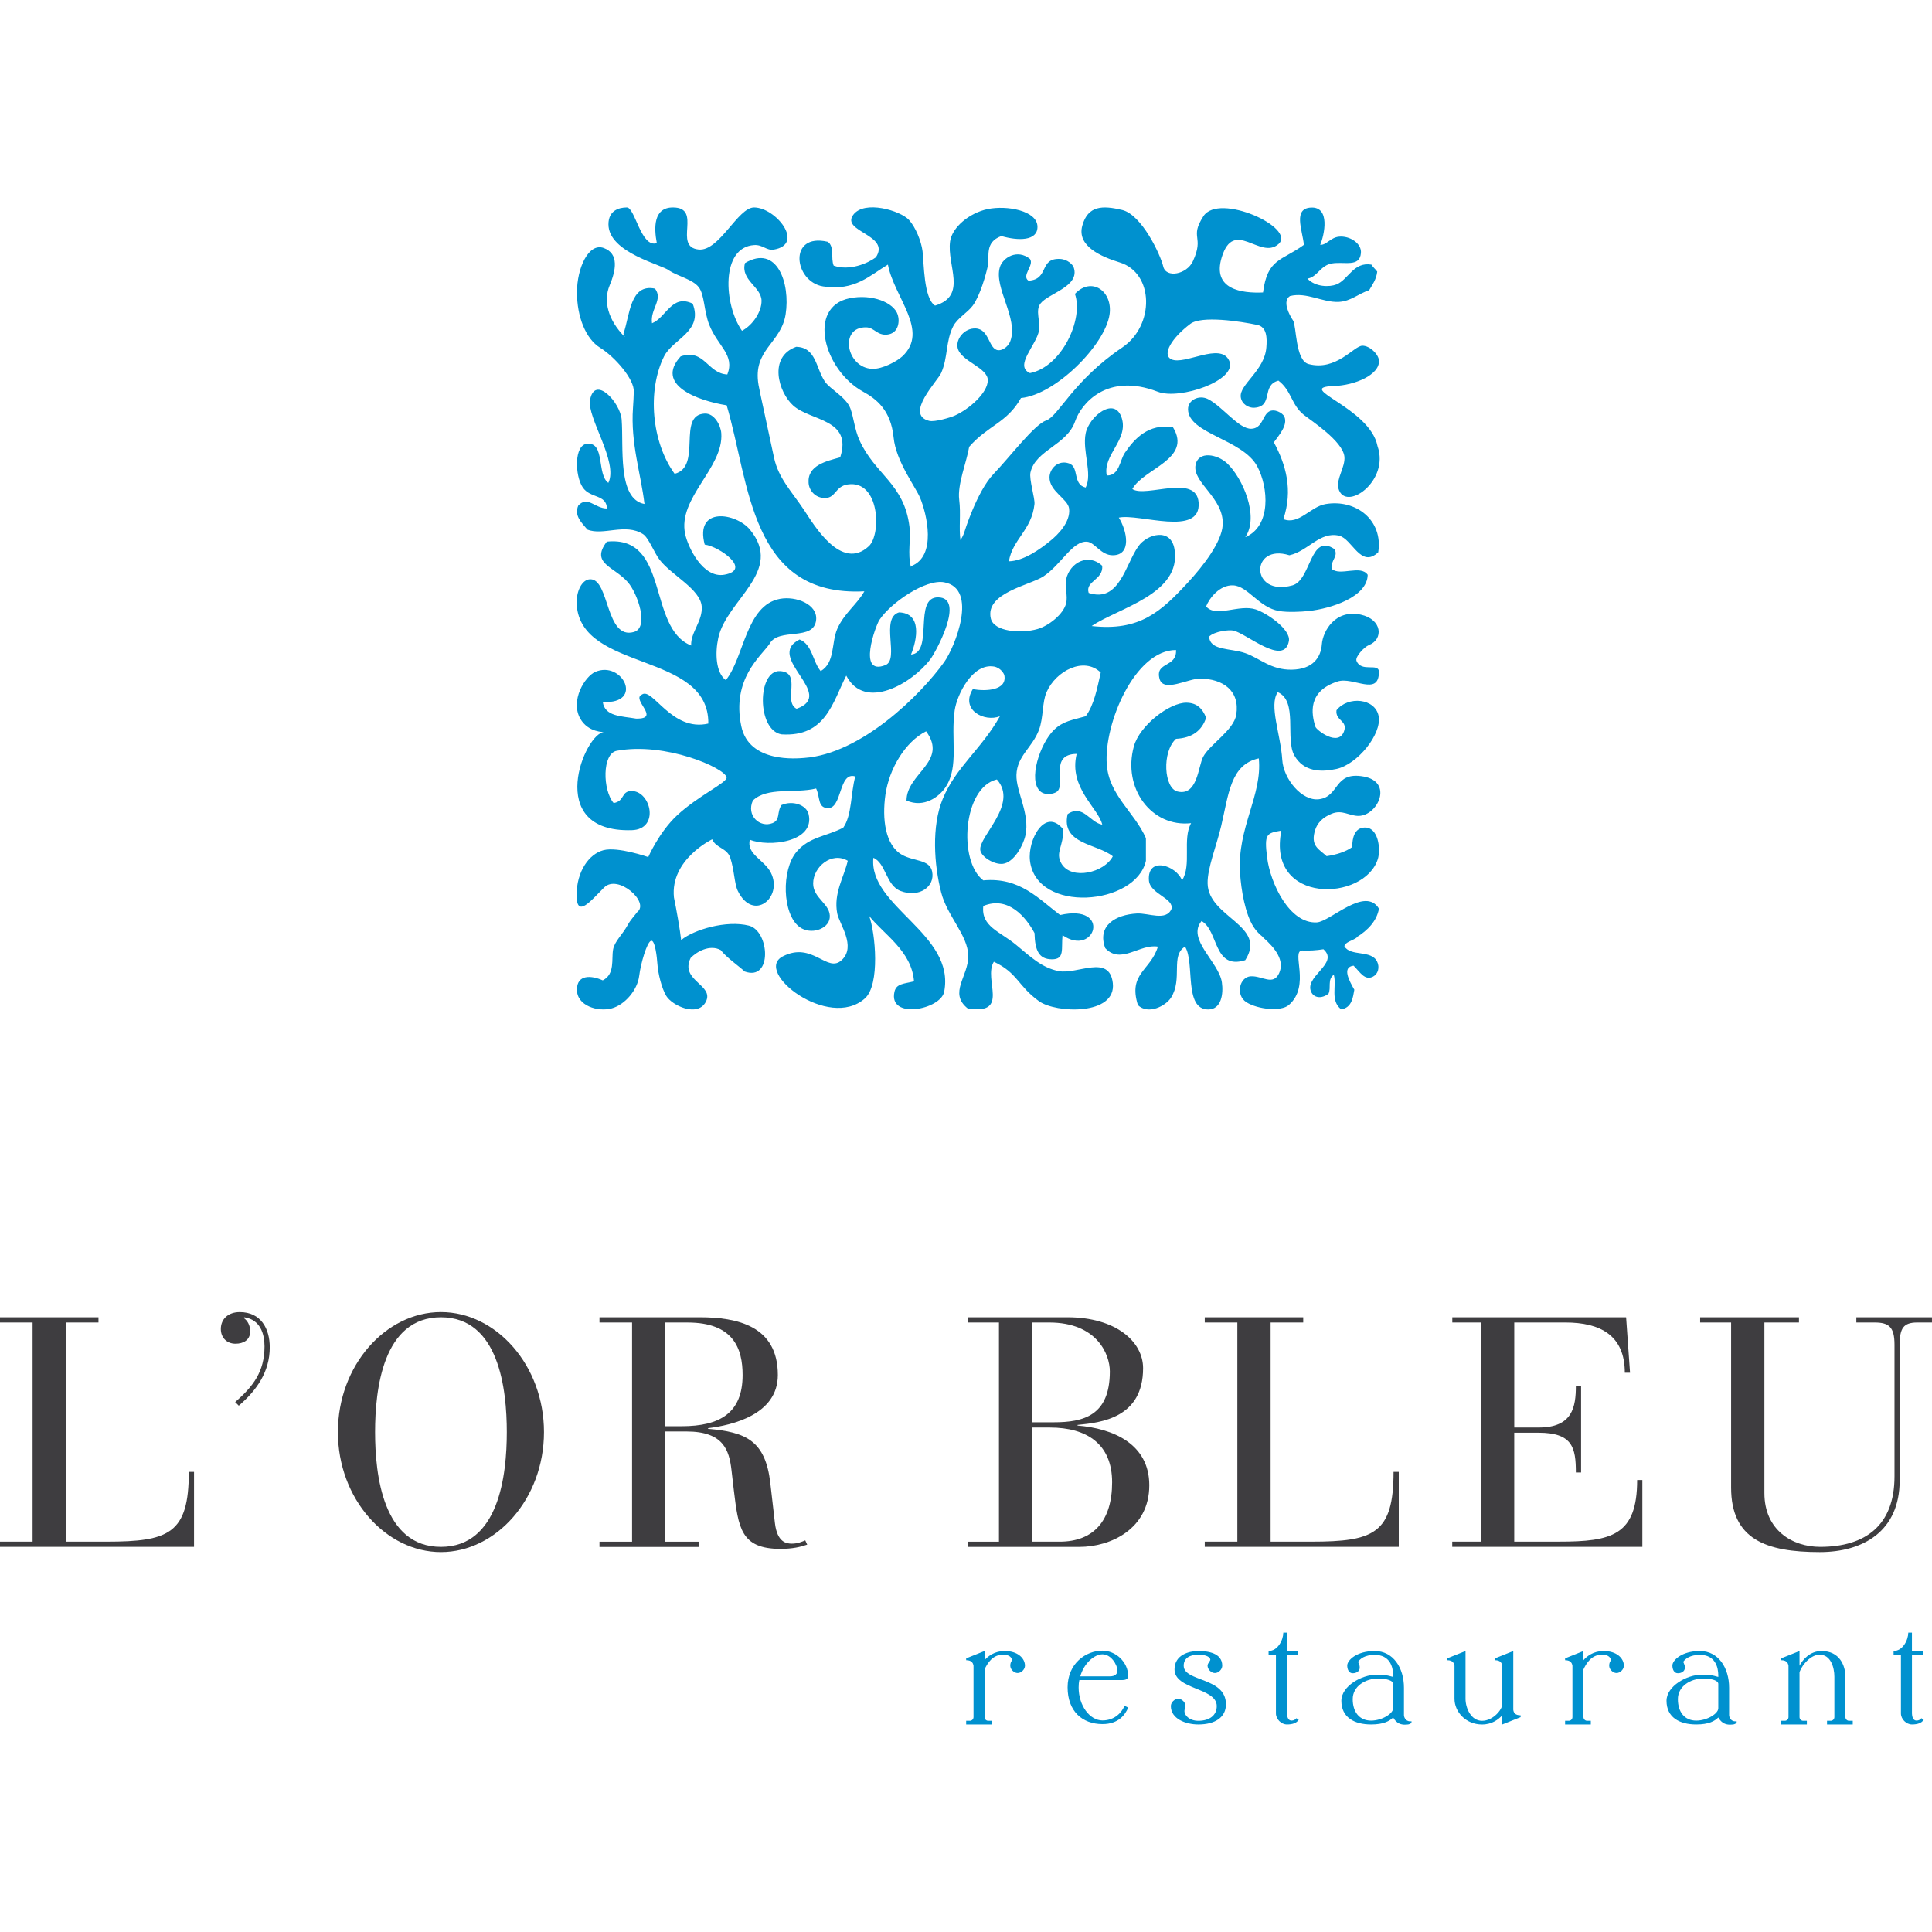 <?xml version="1.0" encoding="UTF-8"?>
<svg id="Calque_1" data-name="Calque 1" xmlns="http://www.w3.org/2000/svg" viewBox="0 0 1000 1000">
  <g id="Calque_1-2" data-name="Calque 1-2">
    <path d="M509.61,859.31c1.71-1.99,5.13-4.75,10.45-4.75,6.75,0,10.46,3.8,10.46,7.6,0,1.9-1.9,3.8-3.8,3.8s-3.8-1.9-3.8-3.8c0-1.33.38-2,.95-2.85-.29-1.13-.95-2.84-4.76-2.84-5.32,0-7.98,4.37-9.51,7.6v24.71c0,1.04.85,1.9,1.9,1.9h1.9v1.9h-13.31v-1.9h1.9c1.05,0,1.9-.86,1.9-1.9v-26.61c-.19-1.04-.66-2.85-3.8-2.85v-.95l9.51-3.8v4.75h0Z" style="fill: #0091cf;"/>
    <path d="M583.96,883.84c-1.52,3.61-4.94,8.55-13.31,8.55-10.45,0-18.06-6.65-18.06-19.01s9.41-19,18.06-19c6.66,0,13.31,5.71,13.31,13.31,0,.66-.57,1.9-2.85,1.9h-22.43c-.28,1.24-.38,2.38-.38,3.8,0,9.51,5.79,17.11,12.35,17.11s10.17-4.47,11.4-7.61l1.9.95h0ZM559.15,867.68h15.3c3.05,0,3.9-1.53,3.9-2.95,0-3.14-3.32-8.46-7.7-8.46s-9.69,4.85-11.5,11.41Z" style="fill: #0091cf;"/>
    <path d="M634.55,882.13c0,6.74-5.61,10.45-14.26,10.45-6.66,0-14.26-2.95-14.26-9.51,0-1.9,1.9-3.8,3.8-3.8s3.8,1.9,3.8,3.8c0,.66-.57,1.61-.57,2.57,0,2.09,2.37,5.04,7.22,5.04,5.71,0,9.51-2.77,9.51-7.61,0-9.6-21.86-8.45-21.86-19,0-7.6,7.6-9.51,12.35-9.51s12.35.95,12.35,7.6c0,1.9-1.9,3.8-3.8,3.8s-3.8-1.9-3.8-3.8c0-1.33,1.43-2.37,1.43-3.14,0-.95-1.53-2.56-6.18-2.56s-7.6,1.9-7.6,5.7c0,8.46,21.86,5.8,21.86,19.96h.02Z" style="fill: #0091cf;"/>
    <path d="M666.13,854.56h5.71v1.9h-5.71v30.41c.1,2.48.95,3.71,2.38,3.71,1.13,0,2.08-.57,2.47-1.23l1.23.76c-1.05,1.81-3.32,2.47-6.08,2.47-2.95,0-5.71-2.76-5.71-5.71v-30.41h-3.8v-1.9c4.75,0,7.61-5.71,7.61-9.51h1.9v9.51h0Z" style="fill: #0091cf;"/>
    <path d="M727.08,892.68c-1.71,0-4.19-.48-5.99-3.71-1.81,1.81-4.84,3.61-11.4,3.61-8.65,0-15.4-3.61-15.4-12.26,0-7.6,10.55-13.5,18.16-13.5,2.66,0,5.03.19,6.46.58l2.18.58v-.76c0-4.47-1.71-10.65-9.51-10.65-5.23,0-7.6,2.08-8.65,3.61l.38.86c.29.66.48,1.14.48,2.18,0,1.81-1.71,2.85-3.61,2.85-2,0-2.85-2-2.85-4,0-2.66,4.75-7.5,14.25-7.5s15.11,8.65,15.11,19v14.26c0,.58.58,3.14,3.23,3.14.29,0,.48,0,.66-.09v.85c-.57.58-1.52.86-1.9.86-.29,0-.86.1-1.61.1h-.01ZM713.29,868.81c-6.46,0-13.12,3.9-13.12,10.65s3.52,11.13,9.51,11.13c5.61,0,11.4-3.61,11.4-6.37v-12.64c0-1.61-2.95-2.76-7.79-2.76h0Z" style="fill: #0091cf;"/>
    <path d="M777.57,862.17c-.19-1.04-.66-2.85-3.8-2.85v-.95l9.5-3.8v30.42c.19,1.43.86,2.85,3.8,2.85v.95l-9.51,3.8v-4.76c-1.9,2.09-5.23,4.76-10.46,4.76-8.55,0-14.26-6.66-14.26-13.31v-17.11c-.19-1.04-.66-2.85-3.8-2.85v-.95l9.51-3.8v24.71c0,4.85,2.85,11.41,8.55,11.41s10.46-5.8,10.46-8.55v-19.96h0Z" style="fill: #0091cf;"/>
    <path d="M819.6,859.31c1.71-1.99,5.13-4.75,10.45-4.75,6.75,0,10.46,3.8,10.46,7.6,0,1.9-1.9,3.8-3.8,3.8s-3.8-1.9-3.8-3.8c0-1.33.38-2,.95-2.85-.29-1.13-.95-2.84-4.75-2.84-5.32,0-7.98,4.37-9.51,7.6v24.71c0,1.04.85,1.9,1.9,1.9h1.9v1.9h-13.31v-1.9h1.9c1.04,0,1.9-.86,1.9-1.9v-26.61c-.19-1.04-.66-2.85-3.8-2.85v-.95l9.51-3.8v4.75h0Z" style="fill: #0091cf;"/>
    <path d="M895.38,892.68c-1.71,0-4.19-.48-5.99-3.71-1.81,1.81-4.84,3.61-11.4,3.61-8.65,0-15.4-3.61-15.4-12.26,0-7.6,10.55-13.5,18.16-13.5,2.66,0,5.03.19,6.46.58l2.18.58v-.76c0-4.47-1.71-10.65-9.51-10.65-5.23,0-7.6,2.08-8.65,3.61l.38.86c.29.66.48,1.14.48,2.18,0,1.81-1.71,2.85-3.61,2.85-2,0-2.85-2-2.85-4,0-2.66,4.75-7.5,14.25-7.5s15.11,8.65,15.11,19v14.26c0,.58.58,3.14,3.23,3.14.29,0,.48,0,.66-.09v.85c-.57.58-1.52.86-1.9.86-.29,0-.86.1-1.61.1h0ZM881.59,868.81c-6.46,0-13.12,3.9-13.12,10.65s3.52,11.13,9.51,11.13c5.61,0,11.4-3.61,11.4-6.37v-12.64c0-1.61-2.95-2.76-7.79-2.76h0Z" style="fill: #0091cf;"/>
    <path d="M931.43,865.97v22.81c0,1.04.85,1.9,1.9,1.9h1.9v1.9h-13.31v-1.9h1.9c1.04,0,1.9-.86,1.9-1.9v-26.61c-.19-1.04-.66-2.85-3.8-2.85v-.95l9.51-3.8v7.6c1.61-3.04,5.32-7.6,11.4-7.6,9.41,0,12.35,7.6,12.35,13.3v20.91c0,1.04.86,1.9,1.9,1.9h1.9v1.9h-13.31v-1.9h1.9c1.04,0,1.9-.86,1.9-1.9v-20.91c0-4.84-1.9-11.4-7.61-11.4s-10.45,7.6-10.45,9.5h.02Z" style="fill: #0091cf;"/>
    <path d="M989.63,854.56h5.71v1.9h-5.71v30.41c.1,2.48.95,3.71,2.38,3.71,1.13,0,2.08-.57,2.47-1.23l1.23.76c-1.04,1.81-3.32,2.47-6.08,2.47-2.95,0-5.71-2.76-5.71-5.71v-30.41h-3.8v-1.9c4.76,0,7.6-5.71,7.6-9.51h1.9v9.51h0Z" style="fill: #0091cf;"/>
    <path d="M16.87,684.53H0v-2.7h50.97v2.7h-16.87v113.42h21.09c32.41,0,42.54-4.22,42.54-36.12h2.7v38.82H0v-2.7h16.87v-113.42Z" style="fill: #3e3d40;"/>
    <path d="M121.72,725.72c9.28-8.1,15.19-15.7,15.19-28.86,0-6.42-2.19-13.84-10.46-15.02l-.34.34c2.03,1.34,3.38,3.88,3.38,6.92,0,4.56-3.55,6.41-7.6,6.41-4.56,0-7.59-3.21-7.59-7.59,0-5.24,3.88-8.78,9.79-8.78,10.97,0,15.53,8.61,15.53,18.22,0,12.66-6.75,22.28-16.03,30.22l-1.86-1.86h0Z" style="fill: #3e3d40;"/>
    <path d="M228.23,679.13c28.52,0,53.33,27.51,53.33,62.11s-24.81,62.11-53.33,62.11-53.33-27.51-53.33-62.11,24.81-62.11,53.33-62.11ZM228.23,800.65c30.04,0,34.09-37.3,34.09-59.41s-4.05-59.41-34.09-59.41-34.09,37.3-34.09,59.41,4.05,59.41,34.09,59.41Z" style="fill: #3e3d40;"/>
    <path d="M327.16,684.53h-16.87v-2.7h51.82c19.41,0,40.5,4.39,40.5,29.87,0,20.6-23.8,26-36.12,27.52v.34c19.41,1.68,29.71,5.91,32.24,28.19l2.37,20.59c1.18,9.96,5.91,10.64,8.78,10.64,3.04,0,5.23-1.02,6.92-1.69l1.01,2.2c-3.38,1.18-7.59,2.2-13.84,2.2-20.59,0-21.77-10.97-24.14-30.38l-1.18-10.13c-1.18-10.63-4.22-20.25-23.29-20.25h-10.97v57.05h17.21v2.7h-51.31v-2.7h16.87v-113.42h-.01ZM344.37,738.21h8.44c19.92,0,31.56-6.92,31.56-26.5,0-13.5-4.56-27.17-28.52-27.17h-11.48v53.67Z" style="fill: #3e3d40;"/>
    <path d="M517.06,684.53h-16.03v-2.7h51.48c25.15,0,39.15,12.66,39.15,26.33,0,25.82-21.77,28.19-33.92,29.37v.34c18.39,1.52,37.13,9.45,37.13,30.89,0,22.79-20.25,31.9-36.12,31.9h-57.72v-2.7h16.03v-113.42h0ZM534.28,736.18h11.14c15.36,0,29.03-3.38,29.03-26.33,0-8.95-6.75-25.32-31.4-25.32h-8.77v51.65h0ZM534.28,797.96h14.17c17.72,0,27.18-10.97,27.18-30.72s-13-28.35-32.24-28.35h-9.11v59.07Z" style="fill: #3e3d40;"/>
    <path d="M640.45,684.53h-16.87v-2.7h50.97v2.7h-16.88v113.42h21.1c32.41,0,42.53-4.22,42.53-36.12h2.7v38.82h-100.42v-2.7h16.87v-113.42h0Z" style="fill: #3e3d40;"/>
    <path d="M766.56,684.53h-14.85v-2.7h89.96l2.03,28.69h-2.7c0-19.41-12.83-25.99-30.72-25.99h-26.5v54.35h12.66c17.55,0,19.23-10.64,19.23-21.61h2.7v44.89h-2.7c0-12.83-1.68-20.59-19.41-20.59h-12.49v56.37h23.11c27.35,0,40.51-3.21,40.51-31.9h2.69v34.6h-98.4v-2.7h14.85v-113.42h.01Z" style="fill: #3e3d40;"/>
    <path d="M880,681.83h51.14v2.7h-17.89v88.27c0,19.24,14.52,27.85,28.86,27.85,23.62,0,38.48-11.31,38.48-36.46v-68.18c0-9.12-2.87-11.48-10.3-11.48h-9.45v-2.7h39.15v2.7h-7.6c-7.26,0-9.12,3.04-9.12,11.64v70.05c0,26.33-18.9,37.13-41.35,37.13-27.85,0-45.9-6.58-45.9-33.42v-85.4h-16.03v-2.7h0Z" style="fill: #3e3d40;"/>
    <path d="M713.16,444.7c1.59-5.12.35-16.8-7.01-16.36-5.01.3-6.23,5.28-6.25,10.13-3.52,2.47-8.06,3.9-13.24,4.68-3.66-3.42-8.07-5.02-6.29-12.31,1.29-5.32,4.78-7.95,8.91-9.65,5.46-2.25,8.98,1.13,13.9,1.12,9.92-.04,18.21-17.58,2.63-20.38-15.57-2.8-12.31,10.41-23.1,11.75-8.94,1.1-18.41-10.64-19-20.34-.84-13.35-7.02-28.27-2.35-35.08,10.57,4.52,3.76,24.18,8.59,32.75,4.83,8.57,13.9,8.75,21.82,7,10.9-2.41,23.49-18.01,21.83-27.28-1.68-9.33-15.84-10.67-21.83-3.12-.69,5.51,5.92,5.27,3.9,10.91-2.94,8.24-14.3-.68-14.81-2.34-2.09-6.62-4.2-18.39,11.52-23.46,8.07-2.59,21.35,7.93,21.35-4.94,0-4.95-9.07.49-11.6-5.72-.84-2.08,4.06-7.24,6.42-8.17,7.61-2.96,6.98-13.3-4.19-15.75-13.28-2.89-19.65,8.54-20.17,15.35-.52,6.82-4.63,12.92-15.51,13.13-10.91.21-16.44-5.88-24.16-8.57-7.73-2.69-18.24-1.16-18.69-8.58,2.95-2.77,10.18-3.55,12.46-3.11,6.63,1.27,26.41,18.89,28.84,5.45,1.09-5.95-11.3-14.44-17.14-16.37-8.71-2.85-20.67,4.47-25.71-1.56,1.62-4.21,7.03-11.24,14.02-10.9,7.64.36,13.3,11.45,23.64,13.26,4.54.78,11.24.46,15.59,0,11.14-1.19,30.21-7.15,30.39-18.72-3.62-5.38-14.37.92-18.7-3.12-.46-4.54,3.58-6.32,1.56-10.13-12.78-8.79-12.04,16.02-21.83,18.72-22.02,6.05-21.87-21.94-1.57-15.59,9.68-2.1,15.76-12.49,25.73-10.13,6.83,1.61,11.21,17.19,20.27,8.57,2.61-16.53-11.46-27.63-27.28-24.93-7.86,1.33-13.81,10.97-21.83,7.79,5.04-15.11,1.34-28.16-4.92-39.75,2.6-3.62,7.31-8.87,5.45-13.26-.84-1.96-5.25-4.34-7.99-2.66-3.38,2.06-3.31,8.71-9.15,8.9-6.48.21-15.04-11.72-22.5-15.4-4.51-2.23-10.27.46-10.24,5.27.07,12.76,28.3,15.46,35.85,29.63,5.77,10.8,7.34,30.9-6.23,36.62,7.44-10.74-1.44-30.72-9.35-38.2-5.04-4.77-14.93-6.63-16.37.79-1.78,9.22,14.94,17.07,14.04,31.17-.56,8.77-10.03,21.07-17.94,29.62-14.06,15.24-25.05,25.37-49.88,22.6,13.7-9.36,46.65-16.52,42.88-39.75-1.84-11.34-14.2-7.89-18.7-1.55-6.8,9.54-9.83,29.43-25.73,24.15-1.91-6.18,7.61-6.65,7.02-14.03-7.02-6.65-16.7-1.89-18.7,7.01-.85,3.73,1.01,8.44,0,12.47-1.39,5.54-8.89,11.56-14.81,13.26-8.61,2.48-22.58,1.35-24.16-5.46-3.08-13.29,20.24-17.16,27.28-21.82,9.17-6.1,15.08-18.56,22.6-17.92,3.95.33,7.07,7.04,13.26,7.01,9.88-.04,7.42-12.6,3.11-19.48,10.39-2.33,42.65,10.22,41.31-7.8-1.12-15.18-27.39-2.35-34.3-7,5.83-10.69,31.09-15.42,21.04-31.95-12.72-2.16-20.06,6.04-24.94,13.24-2.67,3.95-2.82,11.87-9.35,11.7-2.13-10.72,11.23-18.32,7.8-29.62-3.56-11.68-16.93-1.03-18.71,7.8-1.84,9.13,3.65,20.94,0,28.06-6.92-1.6-3.23-10.63-8.57-12.48-5.75-1.98-10,2.7-10.15,7.02-.22,7.4,9.55,11.25,10.15,16.37.82,7.1-6.12,13.69-9.36,16.36-5.81,4.82-14.29,10.74-21.82,10.91,1.91-11.47,11.82-16.15,13.25-29.61.31-2.96-2.85-12.89-2.08-16.36,2.57-11.64,18.84-14.07,23.13-26.52,3.09-9,16.41-25.44,42.82-15.26,11.31,4.35,41.28-5.87,36.97-15.95-4.32-10.08-23.19,2.43-30.01-.87-5.01-2.44.28-11.13,9.85-18.33,5.82-4.38,25.79-1.32,34.67.55,4.98,1.04,5.08,6.82,4.67,11.69-.97,12.1-14.14,19.2-13.24,25.71.5,3.62,4.06,5.65,7.01,5.46,10.16-.62,3.41-11.62,12.48-14.03,6.8,5.14,6.62,12.48,13.07,17.66,3.7,2.98,20.25,13.59,21.09,21.72.53,5.25-4.39,11.62-3.11,16.38,3.35,12.51,26.69-3.52,20.25-21.83-3.96-20.2-43.7-30.39-22.7-31.12,11.31-.39,23.78-5.93,23.45-13.09-.16-3.39-4.78-7.8-8.57-7.79-4.41,0-13.49,13.3-27.9,9.49-6.89-1.81-6.17-19.77-8.02-22.57-2.11-3.16-5.61-10.01-1.61-12.62,8.65-2.22,16.93,3.44,25.32,3.02,6.21-.32,10.08-4.23,15.67-6.03,1.72-2.88,3.7-5.52,4.21-9.64-.92-1.28-2.17-2.24-3.01-3.62-9.33-1.56-11.94,7.79-18.08,10.24-3.61,1.46-10.96,1.4-15.06-3.01,5.05-.68,6.73-6.85,12.65-7.84,6.57-1.09,14.41,2.14,15.06-5.41.43-4.99-5.82-9.04-11.44-8.44-4.34.46-6.43,4.41-9.65,4.22,2.14-4.96,5.39-19.85-4.82-19.29-9.3.51-4.43,11.48-3.61,19.29-11.61,8.47-18.86,6.88-21.16,24.65-11.03.5-26.5-1.54-21.38-18.19,6.29-20.5,19.94,1.54,29.38-6.86,9.45-8.39-30.86-26.78-38.84-14.45-7.42,11.45.64,10.19-5.48,23.36-3.17,6.82-13.89,8.86-15.33,2.69-1.44-6.17-11.18-26.85-21.26-29.25s-17.77-2.4-20.65,8.17c-2.88,10.56,9.79,16.03,19.39,18.99,17.79,5.47,18.13,32.65,1.35,43.98-25.51,17.23-33.09,35.61-39.34,37.76-6.24,2.14-18.68,18.72-27.35,27.77-8.67,9.05-15.14,30.21-15.14,30.21,0,0-.48,1.69-1.96,4.03-.88-6.31.27-13.68-.65-20.91-1.01-8.01,3.85-19.5,5.16-27.41,9.65-11.07,19.67-12.43,26.8-25.25,17.97-1.73,43.5-27.48,45.85-43.16,1.81-12.06-9.24-19.95-17.92-10.74,4.6,13.02-6.74,37.73-23.26,41-8.39-3.72,3.36-14.47,4.67-22.04.84-4.83-2.05-10.24.77-13.97,4.08-5.35,20.72-8.83,17.16-18.8-.44-1.23-3.06-4.11-7.02-4.29-11.06-.52-5.47,10.65-16.36,11.27-3.8-2.61,3.12-8.03.77-11.27-6.63-5.36-14.13-.6-15.58,4.29-3.2,10.67,9.68,26.41,5.45,38.15-1,2.79-3.87,4.98-6.23,4.83-5.1-.34-4.51-10.89-11.69-11.28-5.95-.31-10.49,5.6-9.35,10.2,1.7,6.88,15.67,10.03,15.58,16.66-.08,6.58-9.78,15.01-17.15,18.27-2.13.94-10.32,3.44-13.24,2.69-12.82-3.28,4.46-20.71,6.23-24.72,3.62-8.13,2.29-16.39,6.23-24.18,2.17-4.28,7.37-7.02,10.14-10.74,3.83-5.17,6.85-16.2,7.78-20.42,1.1-4.93-1.92-12.3,7.02-15.59,8.61,2.5,18.78,2.67,18.7-4.83-.09-8.34-15.84-11.17-25.73-9.14-9.65,2-18.45,9.54-19.48,16.66-1.83,12.57,9.18,28.22-7.8,33.31-5.93-3.7-5.71-22.12-6.48-28.21-.66-5.16-3.62-12.41-7-16.12-4.47-4.86-23.08-10.42-28.84-2.68-6.59,8.81,19.52,10.33,11.68,22.03-4.29,3.19-13.73,7.14-21.82,4.3-1.62-3.72.52-10.03-3.12-12.36-20.62-4.8-17.51,20.71-2.34,23.11,16.34,2.58,24.32-5.84,33.52-11.29,3.25,17.13,21.65,34.33,7.44,47.51-2.69,2.52-10.33,6.66-15.58,6.45-13.44-.55-17.24-21.76-3.11-21.49,4.22.08,5.62,4.32,10.91,3.76,5.79-.62,6.54-6.68,5.46-10.21-1.96-6.41-13.37-10.96-24.95-8.6-22.16,4.51-13.41,37.15,7.03,48.38,6.69,3.67,14.33,9.41,15.75,23.69,1.23,12.39,11.3,25.46,13.68,31.14,3.46,8.23,8.88,30.46-4.69,35.47v.57c-1.9-7.2.06-14.27-.78-21.04-2.74-22.36-17.89-26.92-25.89-44.74-2.51-5.6-2.96-11.68-4.67-16.37-2.21-5.99-10.51-9.95-13.26-14.03-4.66-6.95-4.48-17.7-14.81-17.93-14.54,5.17-9.24,23.49-1.55,30.39,8.96,8.09,30.79,6.82,24.33,26.81-7.09,1.96-17.02,4.08-16.37,13.25.29,3.97,3.52,7.87,8.58,7.8,5.61-.09,5.15-6.05,11.68-7.02,16.6-2.46,17.49,25.86,10.92,31.96-14.25,13.22-28.47-11.13-33.51-18.71-6.55-9.83-13.32-16.5-15.59-27.28-3.04-14.48-7.3-33.48-7.98-37.42-3.18-18.45,11.62-21.42,14.02-36.63,2.51-15.91-4.43-36.43-21.04-26.5-2.4,8.79,8.48,12.31,8.57,19.48.08,5.59-4.45,12.61-10.12,15.58-9.46-13.52-11.1-43.31,6.32-44.38,4.43-.28,6.4,2.98,10.15,2.34,16.21-2.73,1.11-21.69-10.15-21.81-8.48-.11-18.02,22.82-28.73,21.77-13.57-1.34,2.25-21.77-13.37-21.77-10.06,0-9.83,10.48-8.31,18.47-8.16,2.68-11.26-18.47-15.5-18.47s-9.53,1.66-9.53,8.72c0,14.86,28.2,20.97,31.44,23.96,4.76,3.02,12.18,4.58,15.28,8.57,3.04,3.9,2.67,12.45,5.45,19.49,4.44,11.18,13.38,15.5,9.36,25.71-10.32-.47-11.79-13.51-24.15-9.36-13.49,14.72,8.65,22.89,23.81,25.32,11.95,40.24,12.04,99.34,71.27,96.27-3.65,6.6-10.57,11.47-14.04,19.49-3.12,7.22-1.05,17.43-8.56,21.82-4.18-4.92-4.33-13.86-10.93-16.37-18.41,9.15,19.46,28.47-1.55,35.85-7.23-3.73,2.98-18.84-8.57-19.48-11.78-.66-12.15,30.56.77,32.74,22.75,1.43,26.35-16.26,33.51-30.41,9.6,18.55,34.2,3.95,43.57-8.52,2.69-3.59,18.23-31.82,3.98-32-13.02-.18-2.14,28.72-14.03,29.61,3.28-8.01,5.64-21.43-6.23-21.82-9.89,2.98.43,24.32-7.01,27.28-14.73,5.88-5.04-20.48-3.12-23.38,5.89-8.9,23.91-21.26,33.52-19.48,17.81,3.3,5.56,33.52,0,41.3-12.24,17.11-43.09,47.6-72.47,49.62-3.36.23-28.5,2.88-32.54-16.42-5.11-24.48,10.24-36.29,14.58-42.55,4.54-8.76,23.03-1.17,24.16-12.48.83-8.07-10.39-12.43-18.7-10.9-17.71,3.23-18.61,30.61-28.06,42.08-5.19-3.85-5.6-13.93-3.9-21.82,4.29-19.84,34.25-34.52,16.37-56.12-7.12-8.6-28.68-12.2-23.38,7.78,7.33.85,24.8,13.04,10.13,15.59-11.17,1.95-18.86-14.45-20.25-21.04-4.03-18.74,20.04-34.25,18.69-52.22-.29-4.08-3.63-10.37-8.57-10.14-14.55.68-1.13,27.52-15.58,31.18-12-16.53-14.21-43.23-5.46-60.79,4.49-9.02,20.38-12.87,14.81-27.28-10.83-5.2-13.65,7.16-21.05,10.14-1.06-7.39,5.87-12.11,1.57-17.92-13.04-2.79-13.02,13.91-16.37,23.38.28.53.47,1.08.72,1.63-8.82-8.84-11.17-18.73-7.88-26.62,3.29-7.89,4.94-16.44-2.96-19.4-7.9-2.96-13.93,10.34-13.93,22.93s4.52,24.09,12.02,28.7c7.46,4.59,17.81,16.3,17.39,22.83-.08,2.77-.21,5.51-.41,8.2-1.34,18.45,4.21,34.65,5.94,49.81-14.08-2.48-10.73-29.56-11.81-43.68-.68-8.85-13.97-23.36-16.37-10.14-1.65,9.11,14.77,32.06,9.48,42.9-6.08-4.36-1.57-20.98-10.91-20.27-6.91.55-6.46,16.52-2.34,22.62,3.93,5.8,12.29,3.45,12.52,10.91-6.27-.03-9.89-6.72-14.81-1.57-2.3,5.25,1.59,8.76,4.69,12.48,8.19,3.3,19.61-3.49,28.78,2.34,2.9,1.84,5.79,9.63,8.57,13.25,6.16,8.02,21.09,15.19,21.82,24.15.61,7.52-5.82,13.51-5.45,20.27-22.9-9.08-10.91-57.11-43.65-53.77-8.68,11.38,3.75,12.8,10.91,21.04,5.07,5.83,11.08,23.44,3.11,25.72-14.75,4.24-12.57-27.41-22.6-27.29-4.45.06-7.46,6.69-7.02,13.25,2.41,34.79,68.54,24.15,68.13,61.45-18.9,4.45-28.9-18.9-34.34-15.04-5.87,2.47,10.26,12.81-3.12,12.46-7.3-1.27-16.15-1.01-17.16-8.58,21.67,1.12,10.07-21.68-3.9-15.58-5.4,2.36-13.05,14.79-7.78,24.16,4.11,7.32,12.46,6.97,12.46,6.97-9.89,0-31.8,52.13,14.2,50.8,14.59-.42,9.97-20.2,0-20.27-5.65-.04-3.45,5.26-9.36,6.23-5.75-6.7-6.01-25.64,1.6-27.06,25.15-4.67,55.96,8.88,56.85,13.76.49,2.67-14.63,9.39-25.72,19.76-9.29,8.69-14.82,21.5-14.82,21.5,0,0-15.75-5.51-23.22-3.55-7.48,1.97-13.87,11.02-13.87,23.22s7.18,3.15,14.26-3.93c7.09-7.09,23.7,7.61,17.16,12.7-1.67,2.2-3.59,4.19-4.88,6.57-2.83,5.25-6.89,8.55-7.66,12.88-.9,5.04,1.07,12.68-5.34,15.92-6.05-2.71-13.26-3.04-13.37,4.67-.13,8.6,10.98,11.75,18.03,9.82,6.88-1.9,13.31-9.51,14.2-16.84.8-6.45,4-17.35,6.1-18.11,2.1-.75,3.11,8.66,3.31,11.79.35,5.31,2.28,12.83,4.59,16.69,3.06,5.08,16.13,11.1,20.41,3.23,4.87-8.97-13.6-10.95-7.78-22.85,3.11-3.22,9.9-7.14,15.57-4.07,2.94,3.85,9.86,8.62,12.39,11.08,14.52,5.26,12.9-21.02,2.2-23.73-11.54-2.93-28.42,2-35.07,7.47-.57-5.29-2.53-16.32-3.73-22.05-2.04-19.62,19.72-30.07,19.79-30.11,1.97,4.62,7.64,4.42,9.36,9.56,2.11,6.3,2.11,13.49,3.91,17.15,7.98,16.29,23.5,3.41,17.14-9.36-3.35-6.73-12.84-9.66-10.91-17.14,9.54,3.92,33.9,1.44,30.4-13.25-1.14-4.79-8.3-7.26-14.03-4.69-2.58,3.8-.41,7.66-4.67,9.36-6.48,2.58-13.68-3.89-10.14-11.7,7.43-7.2,21.75-3.53,32.74-6.23,2.13,4.52.78,9.48,5.47,10.13,8.31,1.17,5.88-19.13,14.81-16.36-2.4,8.52-1.7,20.13-6.23,26.5-9.01,4.68-17.48,4.66-24.16,12.48-7.92,9.26-7.5,32.3,1.55,38.97,5.74,4.22,14.89,1.1,15.59-4.67.89-7.21-8.65-10.03-8.57-17.94.08-8.65,9.66-16.56,17.92-11.69-1.99,8.52-7.47,16.87-5.45,27.28,1.05,5.4,9.93,16.9,2.38,24.07-7.54,7.16-15.08-9.8-30.54-1.89-15.46,7.93,23.75,38.47,42.48,21.77,7.96-7.1,5.42-33.87,2.21-42.68,7.44,9.45,22.03,18.12,23.21,33.84-5.27,1.33-9.18,1.12-10.13,5.45-3.19,14.52,23.91,9.2,25.73,0,5.92-30.02-39.28-44.21-36.63-69.38,6.48,2.76,6.52,14.25,14.02,17.15,9.65,3.73,18.07-2.23,16.37-10.14-1.33-6.24-9.46-5.1-15.58-8.57-8.74-4.97-10.37-18.66-8.57-31.18,1.9-13.16,10.16-27.32,21.05-32.74,11.57,15.72-10.12,21.72-10.14,35.84,9.05,3.99,16.96-1.96,20.27-7,7-10.71,2.51-24.93,4.67-39.75,1.18-8.06,9.18-24.42,20.27-22.62,3.43.58,5.28,3.61,5.45,4.69,1.32,7.65-9.45,8.24-16.36,7.02-6.67,10.83,6.12,17.2,14.03,14.03-9.4,16.84-22.89,26.42-29.63,42.88-5.77,14.08-4.48,33.84-.77,48.31,3.12,12.25,13.83,22.12,14.03,32.75.2,10.66-10.42,19.27-.23,27.34,22.17,3.41,7.79-15.1,13.47-24.22,12.43,5.82,12.34,12.48,23.38,20.43,8.69,6.26,40.07,7.49,38.2-9.35-1.71-15.24-18.44-4.33-28.06-6.24-8.47-1.67-14.31-7.15-21.82-13.42-8.56-7.14-18.42-9.58-17.16-20.27,12.88-5.37,22.1,5.79,26.51,14.03.21,9.07,2.32,13.53,8.98,13.57,6.82.04,4.77-5.34,5.52-12.48,17.03,11.72,25.59-16.54-1.26-10.44-11.1-8.36-20.84-19.68-39.75-17.94-13.12-9.89-10.53-48.18,7.02-52.23,11.45,12.82-9.73,29.63-8.57,36.64.56,3.52,7.26,7.56,11.68,7.02,5.69-.71,10.53-9.43,11.69-14.81,2.4-11.1-4.93-22.63-4.67-31.18.29-9.92,8.21-14.1,11.68-23.38,2.34-6.25,1.6-14.24,3.9-19.47,4.88-11.16,19.46-18.56,28.05-10.15-1.87,8.27-3.46,16.81-7.78,22.6-6.92,2-11.64,2.45-16.37,7.02-7.25,7-13.71,26.33-7.02,31.96,2.55,2.14,7.11,1.25,8.59,0,4.6-3.95-4.28-19.34,10.13-19.49-4.29,17.5,11.29,28.06,13.24,36.63-6.38-1.05-10.01-10.87-17.93-5.45-3.55,15.61,15.31,15.27,23.39,21.83-4.38,8.51-21.31,12.49-26.51,3.9-3.58-5.92,1.2-9.06.77-17.94-9.36-11.48-18.46,5.64-17.14,16.37,3.38,27.53,54.78,23.2,60.02,0v-11.69c-5.87-13.46-19.11-22.17-20.27-38.19-1.53-21.16,14.58-59.23,35.85-59.23.45,9.23-10.81,5.96-8.57,14.8,1.89,7.49,14.77-.06,21.04,0,11.87.11,20.68,6.28,18.71,18.7-1.3,8.06-13.7,15.28-17.15,21.83-2.58,4.9-2.88,20.37-13.24,17.92-7.07-1.66-8.2-20.55-.79-27.28,8.4-.43,13.39-4.27,15.59-10.91-1.94-4.9-4.87-7.69-10.13-7.79-8.72-.16-24.3,11.74-27.28,22.6-5.98,21.81,9.21,42.06,29.62,39.76-4.63,8.35.42,21.66-4.69,29.62-3.03-7.87-18.07-12.61-17.14,0,.5,7.03,13.07,9.21,11.68,14.8-2.82,6.46-11.83,2.01-17.93,2.34-11.01.61-20.68,6.26-16.36,17.93,8.12,8.69,17.92-2.38,27.26-.77-3.78,12.45-15.53,13.76-10.34,30.26,5.32,5.1,14.37.49,17.15-3.9,6.15-9.72-.43-21.72,7.22-26.36,5.25,8.1-.85,32.57,12.08,32.5,6.76-.04,7.87-8.13,7.01-14.03-1.56-10.61-18.41-22.3-10.52-31.73,8.92,5.01,6.02,25.47,22.61,20.26,11.64-18.08-19.14-22.01-19.48-39.75-.16-7.83,4.65-19.61,7.01-29.62,3.89-16.41,4.75-31.93,19.49-35.08,1.93,19.1-11.23,35.91-9.72,59.19.59,9.09,2.67,21.29,7.01,28.05,1.38,2.15,3.17,3.92,5.14,5.47l-.29-.09c6.38,5.56,11.42,12.08,8.34,18.64-3.08,6.56-8.69,1.24-14.59,1.52-5.89.28-8.14,9.78-2.24,13.47,5.89,3.68,17.86,4.9,21.89,1.4,11.64-10.12.83-28.1,7.02-28.21h-.04c3.62.16,7.32-.06,10.93-.65h0c8.59,7.54-10.98,14.28-6.02,22.68,1.32,2.21,4.81,3.22,8.64.36,1.52-3.08-.7-7.39,2.76-9.86,1.59,5.75-2.01,13.4,3.81,17.92,5.64-.86,6.12-6.41,6.81-10.15-2.75-4.84-6.49-11.73-.38-12.46,3.33,3.29,5.79,7.97,10.14,5.63,2.58-1.39,3.45-4.83,2.05-7.7-3.04-6.29-13.84-2.49-16.96-7.98.31-2.15,4.41-2.91,6.64-4.63l-.63.16c6.26-3.74,10.86-8.84,11.88-14.99-7.16-11.82-25.16,6.72-32.16,7.12-14.17.8-24.07-20.31-25.72-33.52-1.56-12.43-.26-12.68,7.37-13.98-7.7,38.4,43.04,36.88,49.96,14.64l-.04.09Z" style="fill: #0091cf;"/>
  </g>
</svg>